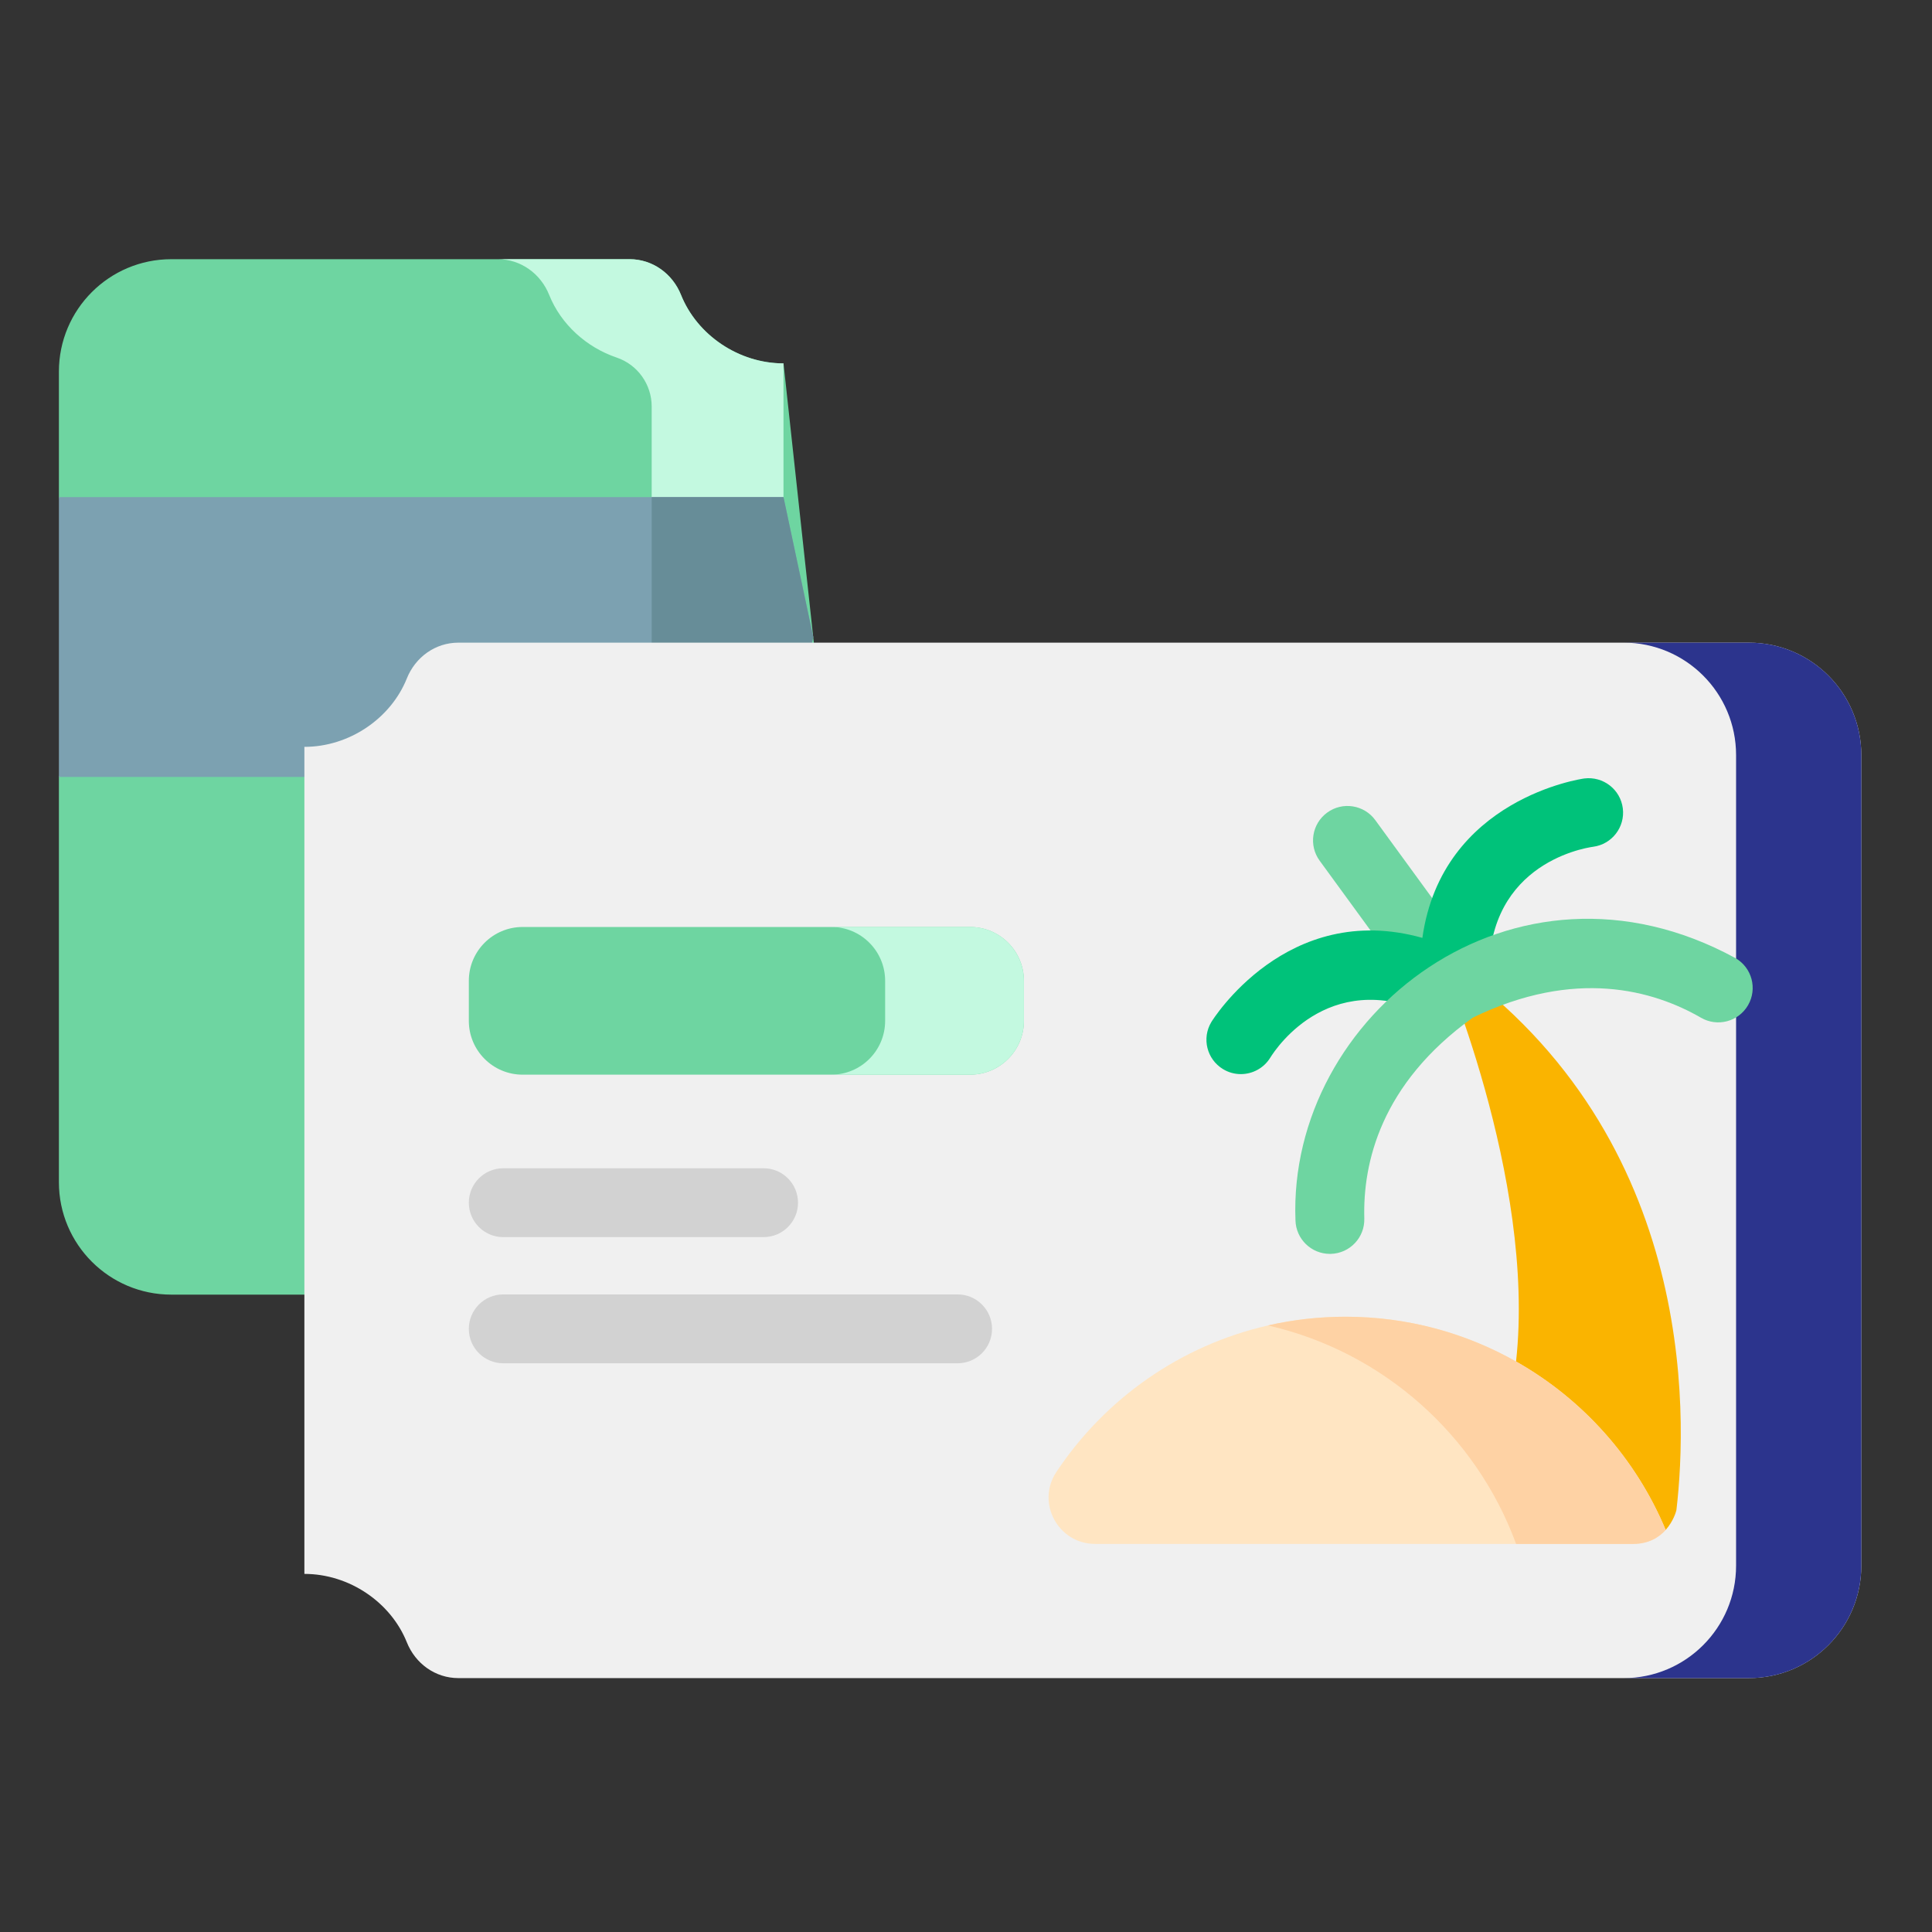 <svg width="164" height="164" viewBox="0 0 164 164" fill="none" xmlns="http://www.w3.org/2000/svg">
<rect x="0" y="0" width="164" height="164" fill="#333333" stroke="none"/>
<path d="M66.509 30.847L70.393 66.618L66.509 101.051C62.695 101.051 59.172 103.467 57.814 106.854C57.09 108.666 55.393 109.896 53.444 109.896H14.542C9.272 109.896 5 105.623 5 100.354V65.949L9.829 54.074L5 42.197V31.544C5 26.275 9.272 22.002 14.542 22.002H53.444C55.393 22.002 57.091 23.232 57.814 25.044C59.172 28.431 62.695 30.847 66.509 30.847Z" fill="#6ED5A1"/>
<path d="M66.507 30.846V101.051C62.696 101.051 59.173 103.467 57.813 106.853C57.092 108.665 55.393 109.897 53.445 109.897H42.253C44.202 109.897 45.901 108.665 46.621 106.853C47.616 104.377 49.767 102.42 52.344 101.546C54.124 100.943 55.319 99.269 55.319 97.389V34.508C55.319 32.628 54.124 30.954 52.344 30.351C49.767 29.477 47.616 27.52 46.621 25.043C45.901 23.231 44.202 22 42.253 22H53.445C55.393 22 57.092 23.231 57.813 25.043C59.173 28.43 62.696 30.846 66.507 30.846Z" fill="#C3F9E0"/>
<path d="M69.032 54.075L66.507 65.948H5V42.197H66.507L69.032 54.075Z" fill="#7CA1B1"/>
<path d="M69.033 54.075L66.507 65.948H55.32V42.197H66.507L69.033 54.075Z" fill="#678D98"/>
<path d="M158 64.095V132.905C158 138.174 153.728 142.447 148.458 142.447H38.903C36.954 142.447 35.256 141.217 34.533 139.405C33.175 136.018 29.652 133.602 25.838 133.602V63.398C29.652 63.398 33.175 60.981 34.533 57.595C35.256 55.783 36.954 54.553 38.903 54.553H148.459C153.732 54.553 158 58.826 158 64.095Z" fill="#F0F0F0"/>
<path d="M158 64.095V132.905C158 138.173 153.729 142.448 148.457 142.448H137.826C143.095 142.448 147.369 138.173 147.369 132.905V64.095C147.369 58.827 143.102 54.552 137.826 54.552H148.457C153.733 54.552 158 58.827 158 64.095Z" fill="#2C348D"/>
<path d="M142.303 128.198C142.303 128.198 142.303 128.202 142.299 128.205C142.28 128.295 142.058 129.125 141.391 129.869L127.733 120.603C128.189 118.986 128.501 117.298 128.692 115.572C130.41 99.938 122.091 81.011 122.091 81.011C143.987 95.745 143.274 119.948 142.303 128.198Z" fill="#FAB400"/>
<path d="M82.345 91.225H44.368C41.843 91.225 39.797 89.178 39.797 86.654V83.258C39.797 80.734 41.843 78.688 44.368 78.688H82.345C84.87 78.688 86.916 80.734 86.916 83.258V86.654C86.916 89.178 84.87 91.225 82.345 91.225Z" fill="#6ED5A1"/>
<path d="M86.915 83.26V86.654C86.915 89.18 84.871 91.224 82.345 91.224H70.567C73.088 91.224 75.136 89.18 75.136 86.654V83.26C75.136 80.734 73.088 78.686 70.567 78.686H82.345C84.87 78.686 86.915 80.734 86.915 83.26Z" fill="#C3F9E0"/>
<path d="M141.392 129.869C140.834 130.497 139.954 131.058 138.617 131.058H92.962C89.829 131.058 87.935 127.57 89.666 124.959C93.773 118.767 100.16 114.216 107.638 112.513V112.509C109.754 112.026 111.955 111.772 114.219 111.772C119.48 111.772 124.417 113.152 128.692 115.572C134.362 118.775 138.863 123.81 141.392 129.869Z" fill="#FFE5C2"/>
<path d="M141.392 129.869C140.835 130.497 139.954 131.058 138.617 131.058H128.696C125.298 121.811 117.391 114.738 107.638 112.513V112.509C109.754 112.026 111.955 111.772 114.219 111.772C119.48 111.772 124.417 113.152 128.692 115.572C134.362 118.775 138.863 123.81 141.392 129.869Z" fill="#FED2A4"/>
<path d="M64.818 105.014H42.72C41.106 105.014 39.797 103.706 39.797 102.092C39.797 100.477 41.106 99.169 42.72 99.169H64.818C66.432 99.169 67.74 100.477 67.74 102.092C67.74 103.706 66.432 105.014 64.818 105.014Z" fill="#D2D2D2"/>
<path d="M81.288 115.723H42.72C41.106 115.723 39.797 114.415 39.797 112.801C39.797 111.186 41.106 109.878 42.72 109.878H81.288C82.902 109.878 84.21 111.186 84.21 112.801C84.21 114.415 82.902 115.723 81.288 115.723Z" fill="#D2D2D2"/>
<path d="M123.517 86.785C122.615 86.785 121.726 86.369 121.154 85.585L112.02 73.061C111.069 71.757 111.355 69.929 112.659 68.978C113.964 68.026 115.792 68.313 116.743 69.617L125.876 82.141C126.827 83.445 126.541 85.273 125.237 86.224C124.717 86.603 124.115 86.785 123.517 86.785Z" fill="#6ED5A1"/>
<path d="M137.754 68.612C137.55 67.011 136.088 65.881 134.486 66.081C134.351 66.098 122.409 67.77 120.74 79.613C109.225 76.381 102.894 86.644 102.824 86.761C101.998 88.139 102.444 89.918 103.817 90.753C104.289 91.04 104.811 91.177 105.327 91.177C106.312 91.177 107.275 90.68 107.828 89.782C108.344 88.947 113.13 81.749 122.165 86.455C123.928 87.474 126.713 85.945 126.431 83.668C125.753 73.511 134.256 72.016 135.239 71.878C136.832 71.667 137.957 70.208 137.754 68.612Z" fill="#00C27A"/>
<path d="M147.318 81.332C128.492 71.057 109.293 86.19 109.968 103.597C110.013 105.182 111.312 106.437 112.888 106.437C112.916 106.437 112.944 106.437 112.971 106.436C114.585 106.391 115.856 105.047 115.811 103.433C115.68 98.755 117.18 92.016 125.018 86.384C133.701 82.168 140.342 84.053 144.395 86.394C145.792 87.2 147.58 86.722 148.387 85.325C149.194 83.926 148.716 82.139 147.318 81.332Z" fill="#6ED5A1"/>
</svg>
